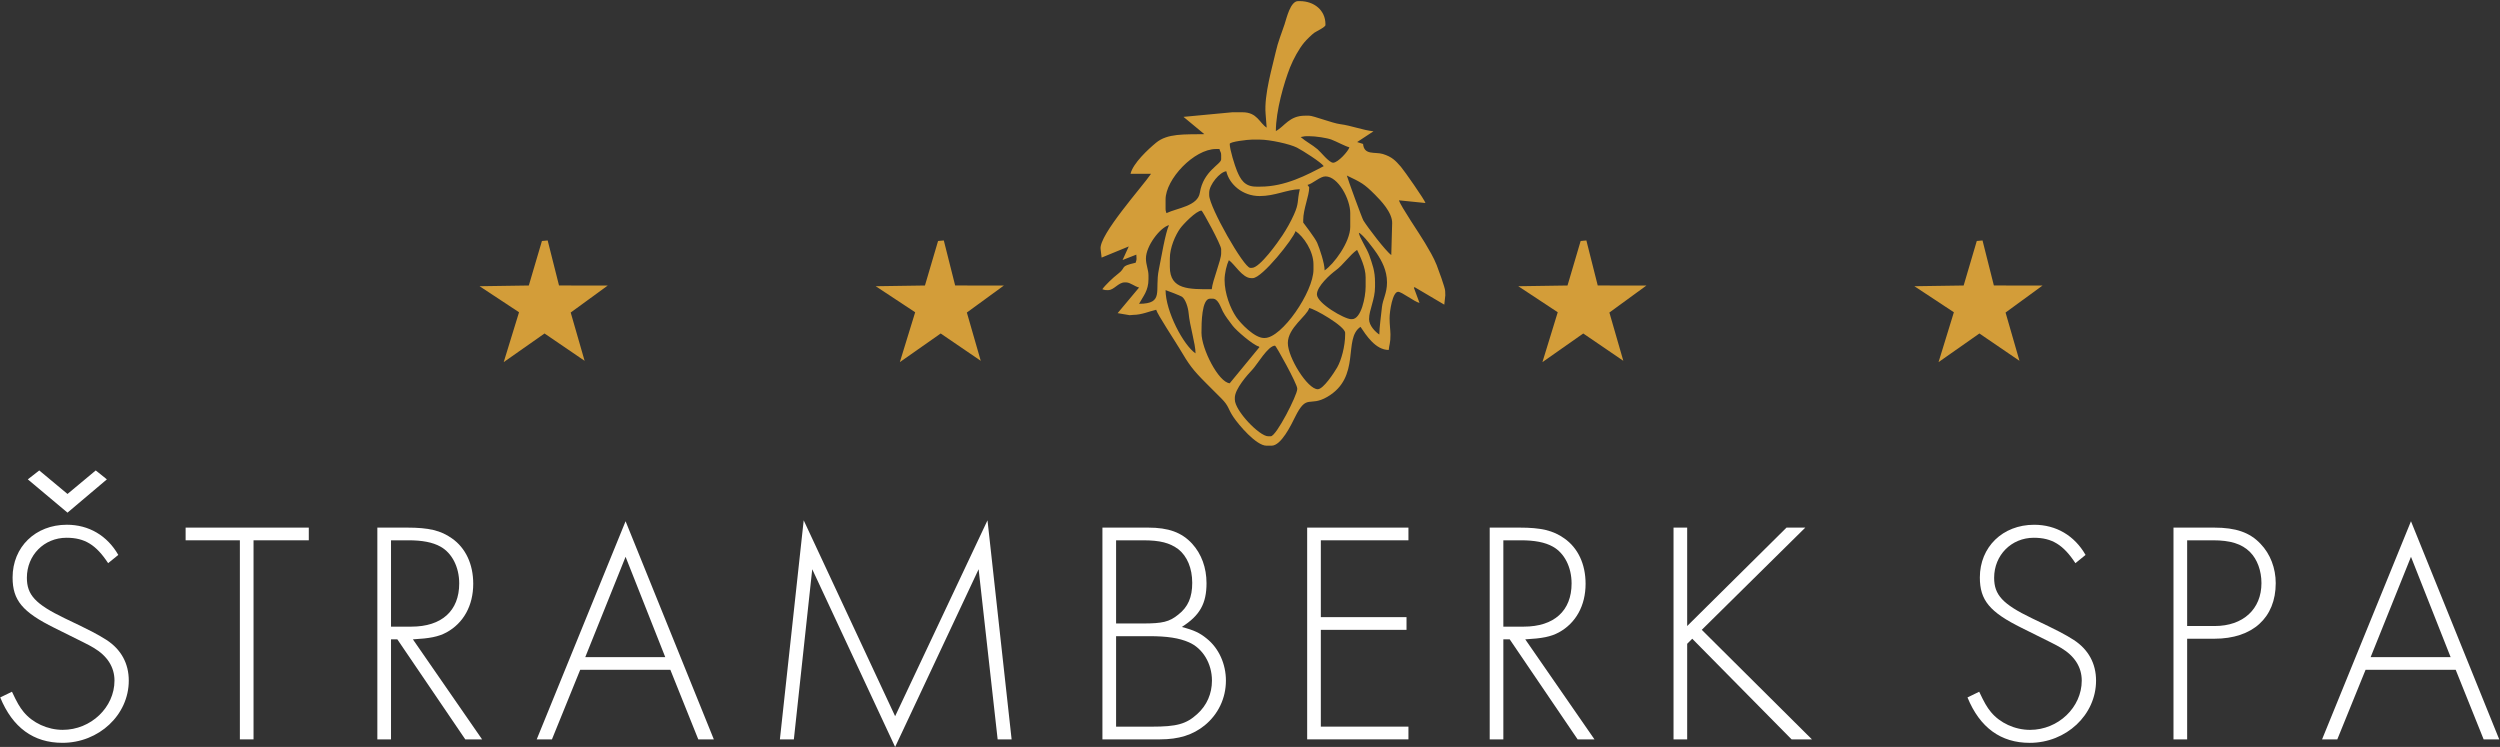 <?xml version="1.0" encoding="UTF-8" standalone="no"?>
<!DOCTYPE svg PUBLIC "-//W3C//DTD SVG 1.1//EN" "http://www.w3.org/Graphics/SVG/1.1/DTD/svg11.dtd">
<svg width="100%" height="100%" viewBox="0 0 2102 628" version="1.1" xmlns="http://www.w3.org/2000/svg" xmlns:xlink="http://www.w3.org/1999/xlink" xml:space="preserve" xmlns:serif="http://www.serif.com/" style="fill-rule:evenodd;clip-rule:evenodd;stroke-linejoin:round;stroke-miterlimit:2;">
    <rect x="0" y="0" width="2102" height="628" fill="#333333" stroke="none"/>
    <g transform="matrix(1,0,0,1,-0.01,-0.021)">
        <g transform="matrix(1,0,0,1,-189.521,-1217.57)">
            <g transform="matrix(3.437,0,0,3.437,-307.724,1791.18)">
                <g transform="matrix(4.167,0,0,4.167,-786.314,-3350.85)">
                    <path d="M298.322,771.784C298.322,770.589 298.801,768.946 299.153,768.05C299.349,767.558 299.682,766.945 299.992,766.578C300.114,766.432 300.437,766.112 300.58,766.012C300.686,765.937 301.233,765.682 301.233,765.561L301.233,765.511C301.233,764.687 300.563,764.156 299.727,764.156L299.627,764.156C299.174,764.156 298.953,765.151 298.832,765.52C298.665,766.025 298.44,766.567 298.321,767.115C298.123,768.006 297.622,769.646 297.72,770.78L297.782,771.583C297.354,771.305 297.229,770.681 296.365,770.681L295.762,770.681L292.898,770.951L294.123,771.966C292.943,771.986 291.956,771.913 291.282,772.475C290.826,772.853 289.933,773.677 289.79,774.294L290.993,774.294C290.51,775.019 287.921,777.887 288.033,778.712L288.092,779.213L289.687,778.557L289.323,779.355L290.131,779.038L290.142,779.263C290.142,779.399 290.117,779.402 290.091,779.514C289.085,779.746 289.61,779.757 289.018,780.197C288.785,780.37 288.281,780.852 288.134,781.07C288.246,781.097 288.249,781.121 288.385,781.121L288.485,781.121C288.813,781.121 289.079,780.67 289.438,780.67L289.539,780.67C289.766,780.67 290.036,780.91 290.292,780.97L289.033,782.474L289.738,782.594L289.942,782.576C290.433,782.576 290.879,782.372 291.295,782.275C291.367,782.543 292.429,784.154 292.652,784.531C293.229,785.505 293.433,785.793 294.221,786.58C294.533,786.894 294.809,787.168 295.123,787.482C295.583,787.942 295.494,788.077 295.834,788.579C296.135,789.029 297.168,790.255 297.77,790.255L298.071,790.255C298.637,790.255 299.221,789.034 299.45,788.572C300.144,787.168 300.279,788.004 301.333,787.394C303.355,786.222 302.246,783.979 303.291,783.278C303.617,783.763 304.169,784.635 304.948,784.635C304.972,784.342 305.057,784.219 305.05,783.729C305.046,783.436 304.998,783.153 304.998,782.777C304.998,782.356 305.173,781.221 305.5,781.221C305.718,781.221 306.445,781.803 306.755,781.874L306.425,780.983L306.467,780.947L308.21,781.975L308.27,781.423L308.261,781.172C308.261,780.987 307.841,779.85 307.765,779.657C307.572,779.169 307.325,778.78 307.072,778.344C306.807,777.887 305.623,776.161 305.55,775.851L307.105,776.008C307.056,775.818 305.849,774.096 305.663,773.882C305.338,773.509 305.137,773.298 304.605,773.131C304.152,772.991 303.499,773.225 303.442,772.54L303.093,772.43L304.053,771.798C303.422,771.733 302.76,771.464 302.092,771.378C301.647,771.322 300.518,770.882 300.279,770.882L300.029,770.882C299.105,770.882 298.832,771.515 298.322,771.784M300.768,772.852C300.45,772.582 300.09,772.408 299.778,772.136C299.934,772.118 299.957,772.085 300.129,772.085L300.279,772.085C300.652,772.085 301.326,772.186 301.586,772.286C301.879,772.395 302.404,772.684 302.639,772.738C302.578,772.965 301.965,773.643 301.685,773.643C301.445,773.643 300.965,773.016 300.768,772.852M295.613,772.54C295.613,772.406 296.694,772.286 296.917,772.286L297.368,772.286C297.976,772.286 299.148,772.546 299.559,772.756C299.883,772.92 300.983,773.621 301.133,773.843C300.17,774.351 298.877,775.047 297.419,775.047L297.168,775.047C296.482,775.047 296.248,774.623 296.038,774.121C295.917,773.831 295.613,772.872 295.613,772.54M291.847,775.8C291.847,774.617 293.515,772.838 294.809,772.838L295.01,772.838C295.05,773.016 295.111,773.009 295.111,773.19L295.111,773.442C295.111,773.737 294.063,774.119 293.86,775.404C293.735,776.194 292.534,776.298 291.898,776.603C291.872,776.49 291.847,776.488 291.847,776.352L291.847,775.8ZM305.098,779.062C304.785,778.851 303.714,777.443 303.462,777.036C303.382,776.906 302.532,774.581 302.489,774.395C303.333,774.8 303.493,774.872 304.132,775.51C304.469,775.849 305.173,776.57 305.149,777.204L305.098,779.062ZM300.179,774.946C300.486,774.875 300.916,774.446 301.233,774.446C301.976,774.446 302.689,775.776 302.689,776.603L302.689,777.406C302.689,778.307 301.719,779.608 301.184,779.964C301.184,779.541 300.891,778.681 300.747,778.344C300.625,778.057 299.928,777.158 299.928,777.156L299.928,777.005C299.928,776.37 300.279,775.585 300.279,775.098C300.279,775.071 300.207,774.988 300.179,774.946M294.408,775.399C294.408,774.927 295.043,774.176 295.412,774.144C295.594,774.923 296.373,775.6 297.368,775.6C298.279,775.6 298.968,775.215 299.727,775.198C299.555,775.94 299.697,775.997 299.376,776.704C299.188,777.12 298.96,777.524 298.714,777.898C298.458,778.29 297.382,779.815 296.917,779.815L296.816,779.815C296.445,779.815 294.408,776.237 294.408,775.548L294.408,775.399ZM290.694,779.263C290.694,778.533 291.521,777.447 292.048,777.306C291.831,777.759 291.579,779.299 291.451,779.92C291.195,781.144 291.784,781.925 290.292,781.925C290.529,781.476 290.844,781.172 290.844,780.47L290.844,780.266C290.844,779.913 290.694,779.649 290.694,779.263M303.193,777.756C303.411,777.817 304.097,778.737 304.245,778.962C304.533,779.398 304.847,779.956 304.847,780.67C304.847,781.309 304.598,781.659 304.549,782.127C304.502,782.594 304.396,783.325 304.396,783.731C304.162,783.573 303.794,783.207 303.794,782.827C303.794,782.27 304.144,781.691 304.144,780.92L304.144,780.67C304.144,779.983 303.988,779.614 303.813,779.094C303.678,778.691 303.229,778.045 303.193,777.756M292.098,779.263C292.098,778.616 292.429,777.887 292.7,777.506C292.868,777.267 293.65,776.454 293.955,776.454C294.018,776.454 295.111,778.473 295.111,778.712L295.111,778.962C295.111,779.368 294.601,780.566 294.559,781.07C293.236,781.07 292.098,781.109 292.098,779.764L292.098,779.263ZM297.669,783.932L297.62,783.932C297.069,783.932 296.254,783.08 295.992,782.699C295.654,782.2 295.311,781.333 295.311,780.517C295.311,780.136 295.437,779.624 295.563,779.364C295.895,779.587 296.356,780.417 296.867,780.417L296.967,780.417C297.517,780.417 299.362,778.088 299.477,777.658C299.953,777.976 300.53,778.832 300.53,779.614L300.53,779.917C300.53,781.226 298.672,783.932 297.669,783.932M300.732,781.372C300.732,780.891 301.53,780.189 301.836,779.964C302.257,779.66 302.686,779.033 303.09,778.761C303.28,779.159 303.592,779.799 303.592,780.367L303.592,780.92C303.592,781.536 303.329,782.827 302.79,782.827L302.74,782.827C302.354,782.827 300.732,781.895 300.732,781.372M291.847,781.121C291.939,781.145 292.743,781.46 292.814,781.512C293.023,781.67 293.171,782.138 293.201,782.477C293.266,783.22 293.606,784.276 293.606,784.835C292.905,784.365 291.847,782.376 291.847,781.121M293.955,783.63C293.955,783.063 293.965,781.623 294.459,781.623L294.609,781.623C294.938,781.623 295.074,782.109 295.21,782.376C295.373,782.689 295.573,782.925 295.783,783.21C295.998,783.498 296.977,784.342 297.32,784.432L297.359,784.468L295.613,786.591C294.954,786.535 293.955,784.563 293.955,783.63M300.782,786.941C300.181,786.941 299.025,785.073 299.025,784.231C299.025,783.327 300.156,782.639 300.279,782.175C300.564,782.199 302.389,783.239 302.389,783.63L302.389,783.731C302.389,784.405 302.17,785.234 301.917,785.669C301.749,785.957 301.111,786.941 300.782,786.941M298.021,789.703L297.872,789.703C297.359,789.703 295.913,788.202 295.913,787.544L295.913,787.444C295.913,786.922 296.66,786.088 296.955,785.776C297.229,785.487 297.862,784.383 298.272,784.383C298.335,784.383 299.576,786.631 299.576,786.894L299.576,786.941C299.576,787.279 298.353,789.703 298.021,789.703" style="fill:rgb(211,157,57);fill-rule:nonzero;"/>
                </g>
                <g transform="matrix(4.167,0,0,4.167,-786.314,-3312.74)">
                    <path d="M254.465,771.705L251.575,771.748L253.891,773.276L252.991,776.204L255.388,774.522L257.741,776.127L256.924,773.292L259.101,771.706L256.238,771.705L255.572,769.061L255.235,769.092L254.465,771.705Z" style="fill:rgb(211,157,57);fill-rule:nonzero;"/>
                </g>
                <g transform="matrix(4.167,0,0,4.167,-786.314,-3312.74)">
                    <path d="M315.444,771.705L312.554,771.748L314.87,773.276L313.971,776.204L316.368,774.522L318.72,776.127L317.902,773.292L320.078,771.706L317.218,771.705L316.551,769.061L316.215,769.092L315.444,771.705Z" style="fill:rgb(211,157,57);fill-rule:nonzero;"/>
                </g>
                <g transform="matrix(4.167,0,0,4.167,-786.314,-3312.74)">
                    <path d="M338.7,771.705L335.809,771.748L338.126,773.276L337.226,776.204L339.624,774.522L341.977,776.127L341.16,773.292L343.334,771.706L340.474,771.705L339.808,769.061L339.471,769.092L338.7,771.705Z" style="fill:rgb(211,157,57);fill-rule:nonzero;"/>
                </g>
                <g transform="matrix(4.167,0,0,4.167,-786.314,-3312.74)">
                    <path d="M277.721,771.705L274.831,771.748L277.147,773.276L276.247,776.204L278.645,774.522L280.997,776.127L280.181,773.292L282.356,771.706L279.494,771.705L278.828,769.061L278.491,769.092L277.721,771.705Z" style="fill:rgb(211,157,57);fill-rule:nonzero;"/>
                </g>
                <g transform="matrix(4.167,0,0,4.167,-786.314,-3163.33)">
                    <path d="M229.768,752.151C229.06,751.07 228.389,750.659 227.327,750.659C226.005,750.659 224.998,751.684 224.998,753.009C224.998,754.014 225.501,754.555 227.197,755.375C228.761,756.121 229.115,756.307 229.675,756.659C230.533,757.219 230.98,758.04 230.98,759.045C230.98,761.059 229.227,762.698 227.084,762.698C225.39,762.698 224.159,761.804 223.433,760.033L224.123,759.698C224.42,760.332 224.568,760.594 224.813,760.892C225.334,761.524 226.209,761.936 227.102,761.936C228.761,761.936 230.141,760.613 230.141,759.045C230.141,758.246 229.712,757.592 228.929,757.126C228.519,756.884 228.445,756.865 226.618,755.952C224.738,755.021 224.159,754.33 224.159,752.99C224.159,751.199 225.501,749.895 227.345,749.895C228.631,749.895 229.712,750.528 230.365,751.667L229.768,752.151ZM227.383,749.185L225.053,747.231L225.724,746.707L227.383,748.088L229.04,746.707L229.694,747.231L227.383,749.185Z" style="fill:white;fill-rule:nonzero;"/>
                </g>
                <g transform="matrix(4.167,0,0,4.167,-786.314,-3150.19)">
                    <path d="M238.304,759.342L237.502,759.342L237.502,747.655L234.317,747.655L234.317,746.91L241.548,746.91L241.548,747.655L238.304,747.655L238.304,759.342Z" style="fill:white;fill-rule:nonzero;"/>
                </g>
                <g transform="matrix(4.167,0,0,4.167,-786.314,-3150.19)">
                    <path d="M251.722,759.342L250.735,759.342L246.747,753.47L246.375,753.47L246.375,759.342L245.573,759.342L245.573,746.91L247.325,746.91C248.592,746.91 249.299,747.077 249.953,747.543C250.753,748.102 251.202,749.052 251.202,750.208C251.202,751.496 250.624,752.519 249.636,753.06C249.151,753.321 248.648,753.414 247.66,753.47L251.722,759.342ZM247.566,752.724C249.356,752.724 250.379,751.793 250.379,750.189C250.379,749.22 249.953,748.402 249.282,748.028C248.815,747.767 248.201,747.655 247.398,747.655L246.375,747.655L246.375,752.724L247.566,752.724Z" style="fill:white;fill-rule:nonzero;"/>
                </g>
                <g transform="matrix(4.167,0,0,4.167,-786.314,-3151.75)">
                    <path d="M257.481,755.633L255.823,759.716L254.929,759.716L260.146,746.91L265.327,759.716L264.414,759.716L262.775,755.633L257.481,755.633ZM260.146,748.998L257.779,754.888L262.475,754.888L260.146,748.998Z" style="fill:white;fill-rule:nonzero;"/>
                </g>
                <g transform="matrix(4.167,0,0,4.167,-786.314,-3150.12)">
                    <path d="M270.603,746.465L275.97,757.965L281.393,746.465L282.809,759.326L281.989,759.326L280.872,749.336L275.97,759.771L271.104,749.336L270.025,759.326L269.205,759.326L270.603,746.465Z" style="fill:white;fill-rule:nonzero;"/>
                </g>
                <g transform="matrix(4.167,0,0,4.167,-786.314,-3150.19)">
                    <path d="M288.14,746.91L290.824,746.91C292.014,746.91 292.797,747.188 293.412,747.86C293.953,748.457 294.251,749.26 294.251,750.173C294.251,751.365 293.861,752.072 292.797,752.744C293.523,752.93 293.861,753.097 294.251,753.414C294.979,753.99 295.39,754.923 295.39,755.892C295.39,756.92 294.941,757.869 294.14,758.522C293.449,759.08 292.63,759.342 291.512,759.342L288.14,759.342L288.14,746.91ZM290.524,752.538C291.661,752.538 292.07,752.445 292.594,752.017C293.17,751.569 293.412,750.992 293.412,750.154C293.412,749.297 293.115,748.588 292.594,748.176C292.09,747.806 291.531,747.655 290.524,747.655L288.942,747.655L288.942,752.538L290.524,752.538ZM291.027,758.596C292.5,758.596 293.059,758.447 293.711,757.85C294.27,757.347 294.57,756.658 294.57,755.892C294.57,754.887 294.028,753.99 293.208,753.639C292.648,753.395 291.959,753.283 290.879,753.283L288.942,753.283L288.942,758.596L291.027,758.596Z" style="fill:white;fill-rule:nonzero;"/>
                </g>
                <g transform="matrix(4.167,0,0,4.167,-786.314,-3150.19)">
                    <path d="M300.962,747.655L300.962,752.166L305.992,752.166L305.992,752.912L300.962,752.912L300.962,758.594L306.105,758.594L306.105,759.341L300.16,759.341L300.16,746.91L306.105,746.91L306.105,747.655L300.962,747.655Z" style="fill:white;fill-rule:nonzero;"/>
                </g>
                <g transform="matrix(4.167,0,0,4.167,-786.314,-3150.19)">
                    <path d="M317.027,759.342L316.038,759.342L312.051,753.47L311.677,753.47L311.677,759.342L310.876,759.342L310.876,746.91L312.628,746.91C313.895,746.91 314.603,747.077 315.256,747.543C316.057,748.102 316.505,749.052 316.505,750.208C316.505,751.496 315.927,752.519 314.939,753.06C314.454,753.321 313.952,753.414 312.963,753.47L317.027,759.342ZM312.87,752.724C314.659,752.724 315.683,751.793 315.683,750.189C315.683,749.22 315.256,748.402 314.585,748.028C314.119,747.767 313.504,747.655 312.703,747.655L311.677,747.655L311.677,752.724L312.87,752.724Z" style="fill:white;fill-rule:nonzero;"/>
                </g>
                <g transform="matrix(4.167,0,0,4.167,-786.314,-3150.19)">
                    <path d="M328.301,746.91L329.403,746.91L323.326,752.911L329.793,759.342L328.599,759.342L322.766,753.433L322.469,753.731L322.469,759.342L321.668,759.342L321.668,746.91L322.469,746.91L322.469,752.688L328.301,746.91Z" style="fill:white;fill-rule:nonzero;"/>
                </g>
                <g transform="matrix(4.167,0,0,4.167,-786.314,-3150.04)">
                    <path d="M345.261,748.962C344.553,747.881 343.881,747.47 342.82,747.47C341.497,747.47 340.49,748.495 340.49,749.82C340.49,750.826 340.992,751.367 342.69,752.187C344.255,752.933 344.61,753.119 345.168,753.471C346.025,754.031 346.473,754.852 346.473,755.856C346.473,757.87 344.722,759.51 342.578,759.51C340.88,759.51 339.651,758.616 338.925,756.844L339.613,756.509C339.911,757.143 340.06,757.405 340.303,757.703C340.825,758.336 341.701,758.748 342.596,758.748C344.255,758.748 345.633,757.424 345.633,755.856C345.633,755.057 345.205,754.404 344.422,753.938C344.013,753.696 343.938,753.677 342.112,752.764C340.229,751.833 339.651,751.142 339.651,749.801C339.651,748.01 340.992,746.707 342.839,746.707C344.125,746.707 345.205,747.339 345.857,748.478L345.261,748.962Z" style="fill:white;fill-rule:nonzero;"/>
                </g>
                <g transform="matrix(4.167,0,0,4.167,-786.314,-3150.19)">
                    <path d="M351.821,759.342L351.019,759.342L351.019,746.91L353.405,746.91C354.674,746.91 355.493,747.188 356.127,747.859C356.705,748.457 357.021,749.295 357.021,750.17C357.021,752.203 355.66,753.433 353.424,753.433L351.821,753.433L351.821,759.342ZM353.442,752.687C355.102,752.687 356.183,751.701 356.183,750.17C356.183,749.445 355.941,748.774 355.512,748.344C355.027,747.859 354.356,747.655 353.331,747.655L351.821,747.655L351.821,752.687L353.442,752.687Z" style="fill:white;fill-rule:nonzero;"/>
                </g>
                <g transform="matrix(4.167,0,0,4.167,-786.314,-3151.75)">
                    <path d="M362.295,755.633L360.636,759.716L359.742,759.716L364.961,746.91L370.142,759.716L369.227,759.716L367.587,755.633L362.295,755.633ZM364.961,748.998L362.593,754.888L367.289,754.888L364.961,748.998Z" style="fill:white;fill-rule:nonzero;"/>
                </g>
            </g>
        </g>
    </g>
</svg>

